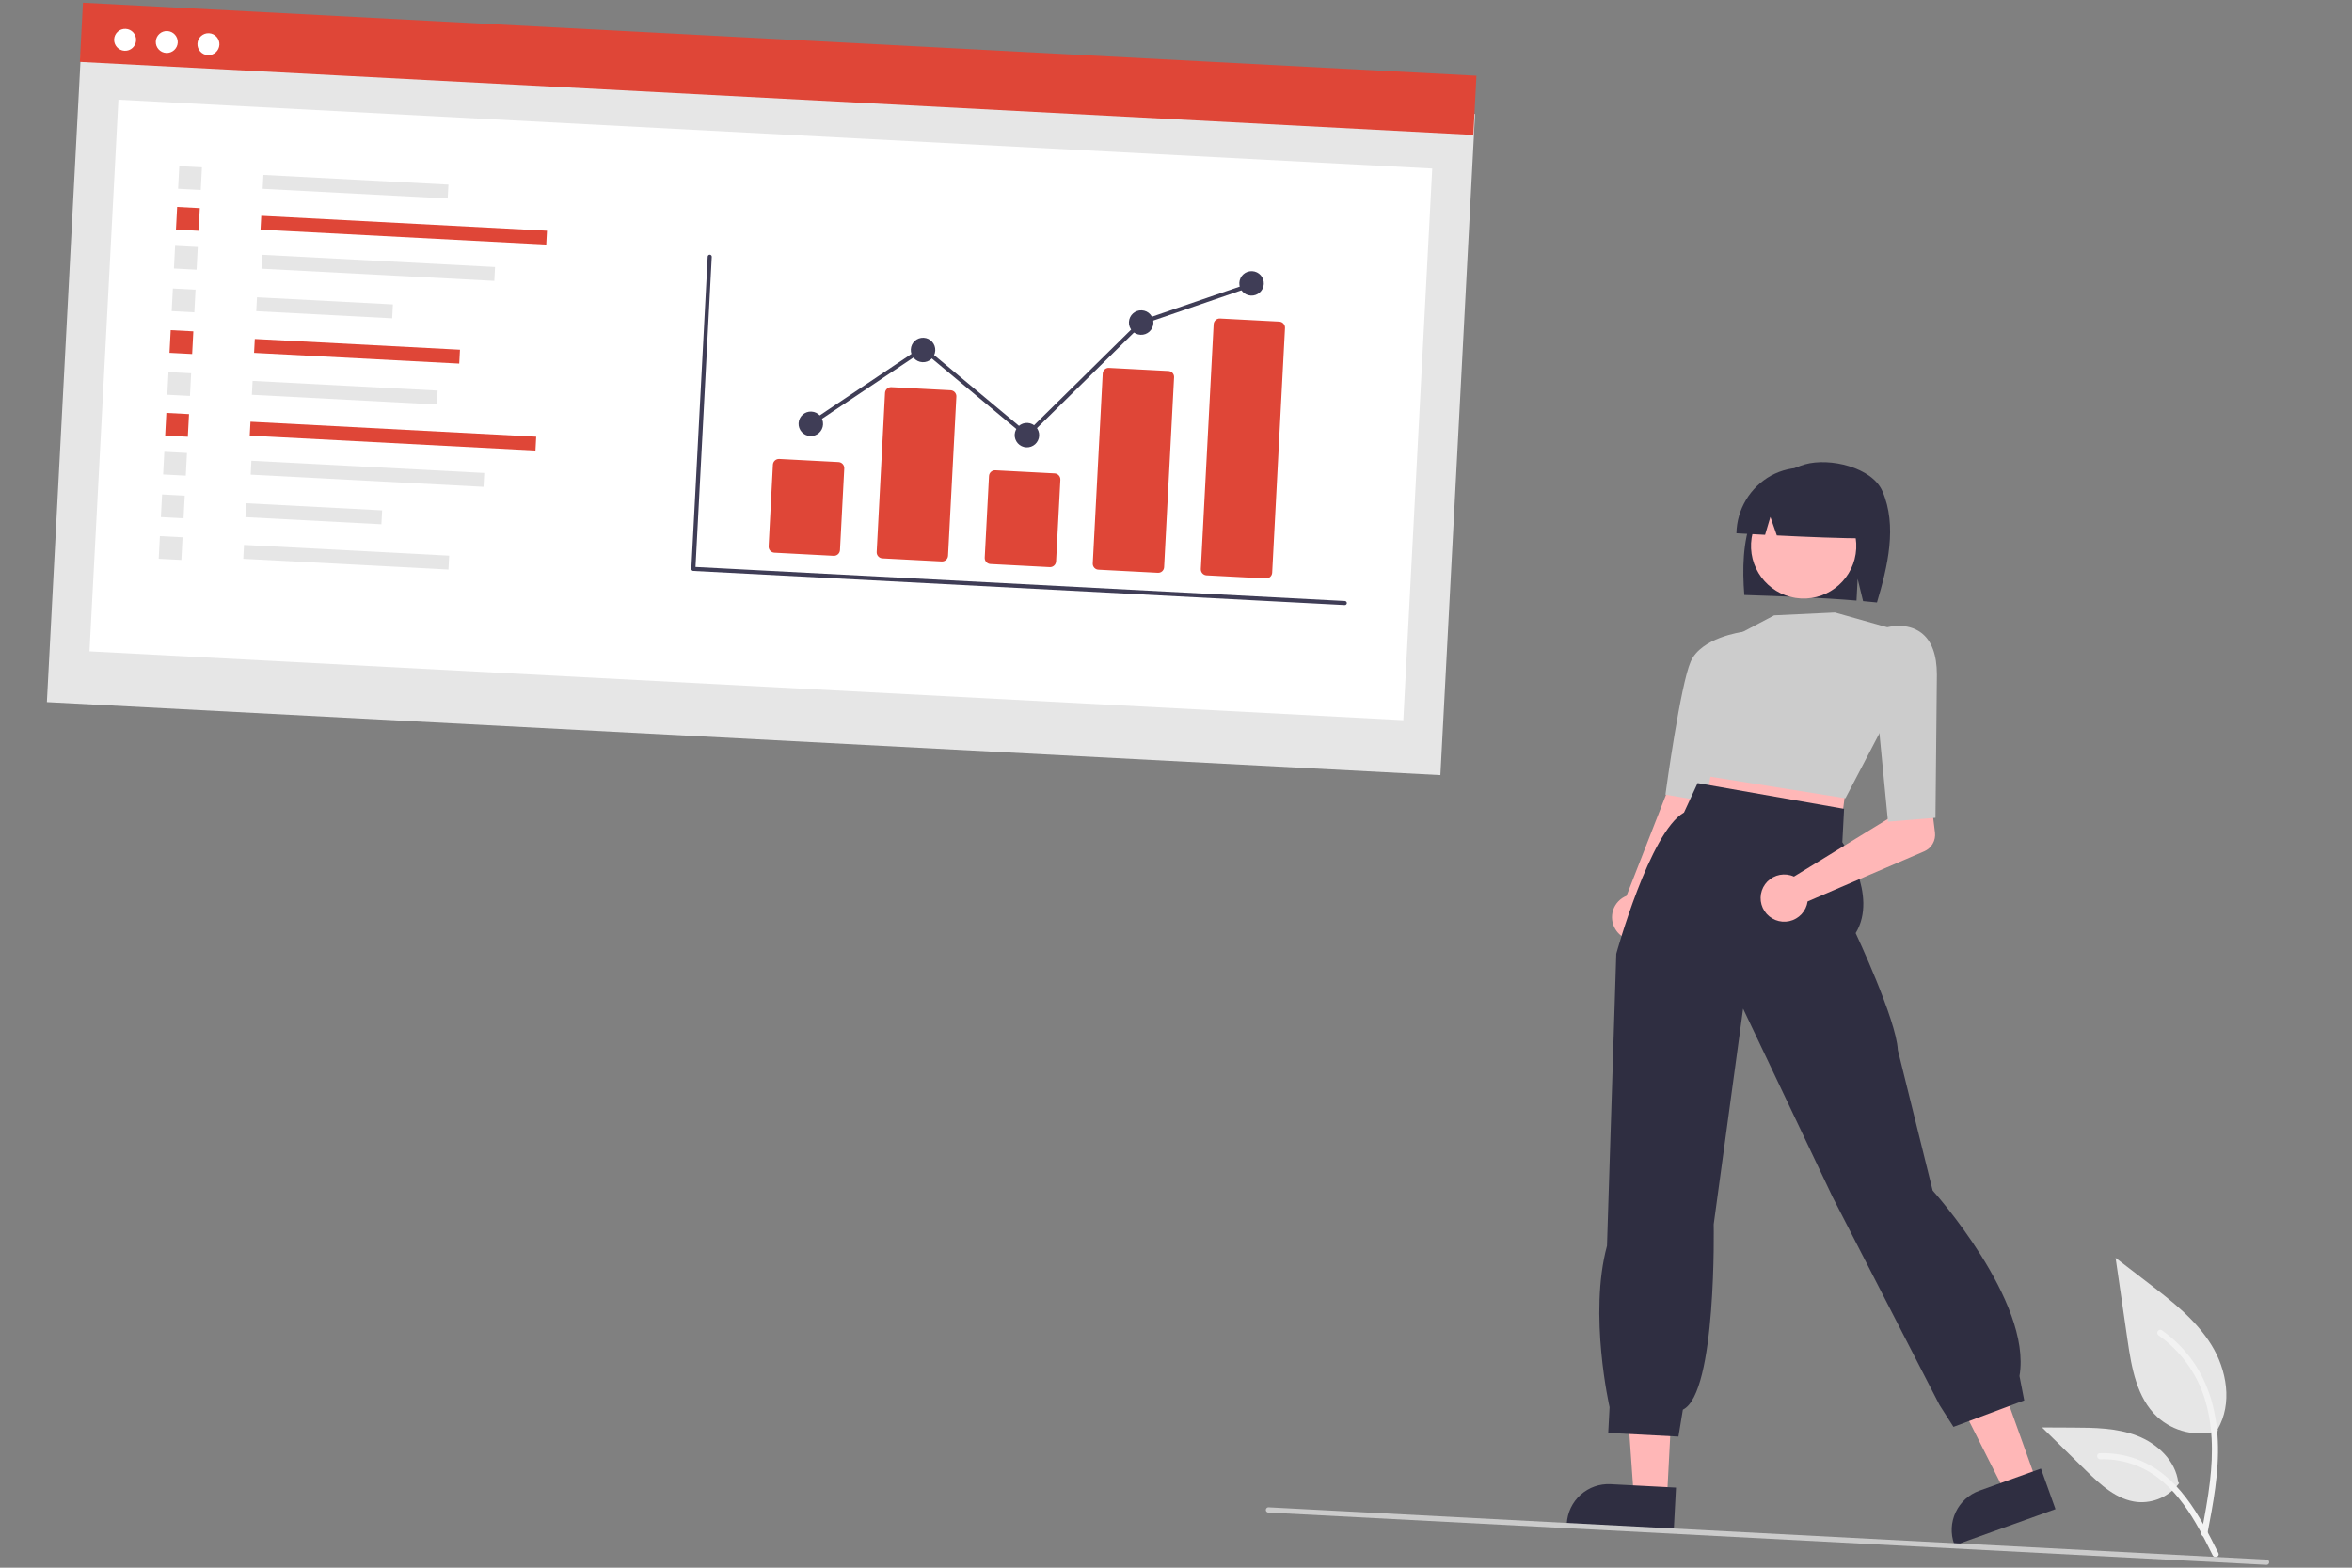 <?xml version="1.0" encoding="UTF-8"?> <svg xmlns="http://www.w3.org/2000/svg" width="270" height="180" viewBox="0 0 270 180" fill="none"><rect x="0" y="0" width="270" height="180" fill="#808080" stroke="none"/> <g clip-path="url(#clip0)"> <path d="M254.608 164.289C253.407 164.642 252.134 164.68 250.914 164.398C249.694 164.117 248.567 163.526 247.641 162.682C245.287 160.485 244.693 157.04 244.23 153.853L242.86 144.427L246.611 147.31C249.308 149.384 252.065 151.522 253.856 154.415C255.647 157.307 256.292 161.161 254.578 164.1" fill="#E6E6E6"></path> <path d="M253.382 176.201C254.058 172.659 254.752 169.071 254.596 165.446C254.459 162.228 253.646 159.049 251.791 156.379C250.806 154.964 249.582 153.733 248.175 152.739C247.808 152.479 247.427 153.063 247.792 153.321C250.228 155.045 252.053 157.499 253.005 160.327C254.055 163.473 254.074 166.842 253.693 170.105C253.463 172.078 253.092 174.031 252.72 175.981C252.694 176.069 252.703 176.163 252.744 176.245C252.785 176.326 252.855 176.39 252.941 176.421C253.028 176.45 253.124 176.443 253.206 176.402C253.289 176.36 253.352 176.288 253.381 176.201L253.382 176.201Z" fill="#F2F2F2"></path> <path d="M250.157 170.291C249.61 171.034 248.882 171.624 248.042 172.003C247.202 172.383 246.278 172.539 245.359 172.458C243 172.222 241.116 170.468 239.424 168.808L234.418 163.899L237.9 163.915C240.405 163.926 242.973 163.948 245.312 164.844C247.651 165.74 249.748 167.708 250.054 170.194" fill="#E6E6E6"></path> <path d="M254.658 178.325C252.519 174.029 250.028 169.249 245.219 167.511C243.882 167.029 242.465 166.808 241.045 166.858C240.597 166.873 240.672 167.566 241.119 167.551C243.499 167.478 245.832 168.228 247.724 169.674C249.545 171.059 250.922 172.923 252.067 174.884C252.769 176.085 253.388 177.331 254.008 178.575C254.206 178.973 254.859 178.727 254.658 178.325Z" fill="#F2F2F2"></path> <path d="M169.329 13.083L9.36 4.7L5.382 80.615L165.351 88.998L169.329 13.083Z" fill="#E6E6E6"></path> <path d="M164.414 19.353L13.594 11.449L10.274 74.787L161.095 82.692L164.414 19.353Z" fill="white"></path> <path d="M169.491 8.694L9.522 0.31L9.166 7.107L169.135 15.49L169.491 8.694Z" fill="#DF4637"></path> <path d="M14.297 5.831C14.992 5.867 15.586 5.333 15.622 4.637C15.659 3.942 15.124 3.348 14.429 3.312C13.733 3.275 13.14 3.81 13.103 4.505C13.067 5.201 13.601 5.795 14.297 5.831Z" fill="white"></path> <path d="M19.078 6.082C19.773 6.118 20.367 5.584 20.404 4.888C20.44 4.192 19.905 3.599 19.21 3.562C18.514 3.526 17.921 4.06 17.884 4.756C17.848 5.452 18.382 6.045 19.078 6.082Z" fill="white"></path> <path d="M23.859 6.332C24.555 6.369 25.148 5.834 25.185 5.138C25.221 4.443 24.687 3.849 23.991 3.813C23.296 3.776 22.702 4.311 22.666 5.006C22.629 5.702 23.163 6.296 23.859 6.332Z" fill="white"></path> <path d="M154.364 69.476L79.583 65.556C79.521 65.553 79.462 65.525 79.421 65.479C79.379 65.433 79.358 65.372 79.361 65.31L81.24 29.465C81.243 29.402 81.271 29.344 81.317 29.303C81.363 29.261 81.424 29.239 81.486 29.243C81.548 29.246 81.606 29.274 81.648 29.32C81.689 29.366 81.711 29.427 81.708 29.489L79.841 65.101L154.388 69.007C154.45 69.011 154.508 69.038 154.55 69.085C154.592 69.131 154.613 69.192 154.61 69.254C154.607 69.316 154.579 69.374 154.533 69.416C154.486 69.457 154.426 69.479 154.364 69.476L154.364 69.476Z" fill="#3F3D56"></path> <path d="M95.695 63.819L88.893 63.463C88.709 63.453 88.537 63.37 88.413 63.233C88.29 63.096 88.226 62.916 88.235 62.732L88.727 53.355C88.736 53.171 88.819 52.998 88.956 52.874C89.093 52.751 89.273 52.687 89.458 52.697L96.259 53.053C96.443 53.063 96.616 53.145 96.74 53.282C96.863 53.419 96.927 53.6 96.918 53.784L96.426 63.161C96.416 63.345 96.334 63.518 96.197 63.641C96.06 63.765 95.879 63.829 95.695 63.819Z" fill="#DF4637"></path> <path d="M108.099 64.469L101.297 64.113C101.113 64.103 100.94 64.02 100.817 63.883C100.693 63.746 100.629 63.566 100.639 63.382L101.596 45.111C101.606 44.927 101.689 44.754 101.826 44.631C101.963 44.507 102.143 44.443 102.327 44.453L109.129 44.809C109.313 44.819 109.486 44.901 109.609 45.038C109.733 45.175 109.797 45.356 109.787 45.54L108.83 63.811C108.82 63.995 108.737 64.168 108.6 64.291C108.463 64.415 108.283 64.479 108.099 64.469Z" fill="#DF4637"></path> <path d="M120.502 65.119L113.701 64.763C113.516 64.753 113.344 64.671 113.22 64.534C113.097 64.396 113.033 64.216 113.042 64.032L113.534 54.655C113.544 54.471 113.626 54.298 113.763 54.175C113.9 54.051 114.081 53.987 114.265 53.997L121.066 54.353C121.251 54.363 121.423 54.445 121.547 54.583C121.67 54.719 121.734 54.9 121.725 55.084L121.233 64.461C121.223 64.645 121.141 64.818 121.004 64.941C120.867 65.065 120.686 65.129 120.502 65.119Z" fill="#DF4637"></path> <path d="M132.906 65.769L126.104 65.413C125.924 65.407 125.753 65.331 125.63 65.2C125.506 65.068 125.439 64.894 125.444 64.713L126.589 42.869C126.603 42.689 126.688 42.522 126.824 42.405C126.961 42.287 127.139 42.229 127.318 42.242L134.12 42.598C134.3 42.604 134.471 42.681 134.595 42.812C134.718 42.943 134.785 43.118 134.78 43.298L133.635 65.143C133.621 65.322 133.537 65.489 133.4 65.607C133.263 65.724 133.086 65.783 132.906 65.769Z" fill="#DF4637"></path> <path d="M145.309 66.419L138.508 66.063C138.324 66.053 138.151 65.971 138.027 65.834C137.904 65.697 137.84 65.516 137.849 65.332L139.322 37.231C139.332 37.047 139.415 36.874 139.552 36.751C139.689 36.627 139.869 36.563 140.053 36.573L146.855 36.929C147.039 36.939 147.212 37.021 147.335 37.158C147.459 37.296 147.523 37.476 147.513 37.66L146.04 65.761C146.031 65.945 145.948 66.118 145.811 66.242C145.674 66.365 145.494 66.429 145.309 66.419Z" fill="#DF4637"></path> <path d="M93.006 50.066C93.781 50.107 94.443 49.511 94.483 48.735C94.524 47.96 93.928 47.298 93.153 47.258C92.377 47.217 91.716 47.813 91.675 48.588C91.634 49.364 92.23 50.025 93.006 50.066Z" fill="#3F3D56"></path> <path d="M105.888 41.588C106.663 41.629 107.325 41.033 107.365 40.257C107.406 39.482 106.81 38.82 106.035 38.779C105.259 38.739 104.598 39.335 104.557 40.11C104.516 40.886 105.112 41.547 105.888 41.588Z" fill="#3F3D56"></path> <path d="M117.813 51.366C118.588 51.407 119.25 50.811 119.291 50.035C119.331 49.26 118.736 48.598 117.96 48.558C117.184 48.517 116.523 49.113 116.482 49.888C116.442 50.664 117.037 51.325 117.813 51.366Z" fill="#3F3D56"></path> <path d="M130.928 38.441C131.703 38.482 132.365 37.886 132.406 37.111C132.446 36.335 131.851 35.673 131.075 35.633C130.3 35.592 129.638 36.188 129.597 36.963C129.557 37.739 130.152 38.401 130.928 38.441Z" fill="#3F3D56"></path> <path d="M143.601 33.942C144.377 33.983 145.038 33.387 145.079 32.611C145.12 31.836 144.524 31.174 143.748 31.134C142.973 31.093 142.311 31.689 142.271 32.464C142.23 33.24 142.826 33.902 143.601 33.942Z" fill="#3F3D56"></path> <path d="M117.899 50.278L105.955 40.313L93.21 48.856L92.949 48.467L105.985 39.728L117.873 49.646L130.875 36.833L130.925 36.815L143.591 32.467L143.743 32.911L131.128 37.241L117.899 50.278Z" fill="#3F3D56"></path> <path d="M51.478 21.198L30.237 20.084L30.153 21.681L51.394 22.794L51.478 21.198Z" fill="#E6E6E6"></path> <path d="M62.792 26.491L29.991 24.772L29.907 26.368L62.708 28.087L62.792 26.491Z" fill="#DF4637"></path> <path d="M56.83 30.655L30.098 29.254L30.014 30.85L56.746 32.251L56.83 30.655Z" fill="#E6E6E6"></path> <path d="M45.106 34.952L29.5 34.134L29.417 35.73L45.022 36.548L45.106 34.952Z" fill="#E6E6E6"></path> <path d="M52.803 40.153L29.25 38.918L29.166 40.515L52.719 41.749L52.803 40.153Z" fill="#DF4637"></path> <path d="M23.183 19.211L20.581 19.075L20.445 21.676L23.046 21.812L23.183 19.211Z" fill="#E6E6E6"></path> <path d="M22.937 23.898L20.336 23.762L20.2 26.363L22.8 26.5L22.937 23.898Z" fill="#DF4637"></path> <path d="M22.703 28.362L20.102 28.226L19.966 30.827L22.567 30.964L22.703 28.362Z" fill="#E6E6E6"></path> <path d="M22.446 33.261L19.845 33.124L19.709 35.725L22.31 35.862L22.446 33.261Z" fill="#E6E6E6"></path> <path d="M22.195 38.045L19.595 37.909L19.458 40.51L22.059 40.646L22.195 38.045Z" fill="#DF4637"></path> <path d="M50.238 44.846L28.997 43.733L28.914 45.329L50.155 46.442L50.238 44.846Z" fill="#E6E6E6"></path> <path d="M61.553 50.139L28.752 48.42L28.668 50.017L61.469 51.736L61.553 50.139Z" fill="#DF4637"></path> <path d="M55.591 54.303L28.859 52.902L28.775 54.498L55.507 55.899L55.591 54.303Z" fill="#E6E6E6"></path> <path d="M43.867 58.6L28.261 57.782L28.177 59.379L43.783 60.197L43.867 58.6Z" fill="#E6E6E6"></path> <path d="M51.563 63.801L28.01 62.566L27.927 64.163L51.48 65.397L51.563 63.801Z" fill="#E6E6E6"></path> <path d="M21.943 42.859L19.342 42.723L19.206 45.324L21.807 45.46L21.943 42.859Z" fill="#E6E6E6"></path> <path d="M21.698 47.547L19.096 47.41L18.96 50.011L21.561 50.148L21.698 47.547Z" fill="#DF4637"></path> <path d="M21.463 52.011L18.863 51.874L18.726 54.475L21.327 54.612L21.463 52.011Z" fill="#E6E6E6"></path> <path d="M21.207 56.909L18.606 56.772L18.47 59.373L21.07 59.51L21.207 56.909Z" fill="#E6E6E6"></path> <path d="M20.956 61.693L18.355 61.557L18.219 64.158L20.82 64.294L20.956 61.693Z" fill="#E6E6E6"></path> <path d="M201.105 59.45C202.149 56.645 204.321 54.136 207.185 53.32C210.05 52.503 214.911 53.662 216.098 56.407C217.808 60.364 216.702 65.042 215.468 69.176C214.941 69.12 214.408 69.07 213.874 69.022L213.249 66.459L213.118 68.958C208.948 68.61 204.594 68.463 200.239 68.318C200.004 65.333 200.061 62.255 201.105 59.45Z" fill="#2F2E41"></path> <path d="M233.796 170.124L230.205 171.413L223.526 158.173L228.826 156.271L233.796 170.124Z" fill="#FFB7B7"></path> <path d="M235.961 173.277L224.381 177.432L224.329 177.286C223.9 176.09 223.963 174.773 224.505 173.625C225.047 172.476 226.023 171.59 227.219 171.161L227.219 171.161L234.292 168.623L235.961 173.277Z" fill="#2F2E41"></path> <path d="M185.445 106.7C185.242 106.372 185.113 106.003 185.068 105.62C185.023 105.236 185.063 104.848 185.184 104.481C185.306 104.115 185.506 103.78 185.771 103.499C186.036 103.219 186.36 103 186.718 102.858L195.466 80.46L200.383 83.423L190.238 104.508C190.437 105.126 190.402 105.796 190.14 106.391C189.877 106.985 189.406 107.463 188.815 107.733C188.224 108.004 187.555 108.048 186.933 107.857C186.312 107.667 185.782 107.255 185.445 106.7L185.445 106.7Z" fill="#FFB7B7"></path> <path d="M191.361 171.998L187.55 171.798L186.508 157.005L192.131 157.3L191.361 171.998Z" fill="#FFB7B7"></path> <path d="M192.139 175.742L179.853 175.098L179.861 174.943C179.928 173.674 180.495 172.484 181.439 171.634C182.383 170.785 183.625 170.344 184.894 170.411L184.894 170.411L192.398 170.804L192.139 175.742Z" fill="#2F2E41"></path> <path d="M211.019 89.199L211.764 91.489L211.474 93.725L195.006 90.784L195.624 88.912L197.641 86.766L211.019 89.199Z" fill="#FFB7B7"></path> <path d="M206.735 68.717C210.068 68.892 212.912 66.331 213.086 62.998C213.261 59.665 210.701 56.821 207.368 56.646C204.035 56.472 201.191 59.032 201.017 62.365C200.842 65.699 203.402 68.543 206.735 68.717Z" fill="#FFB8B8"></path> <path d="M211.848 91.655L195.502 89.045L194.912 86.678C194.706 86.363 192.775 83.297 193.393 80.365C193.544 79.675 193.835 79.023 194.249 78.45C194.663 77.877 195.19 77.395 195.797 77.034L200.039 72.564L203.665 70.655L210.632 70.325L210.656 70.332L216.804 72.066L216.131 83.469L211.848 91.655Z" fill="#CCCCCC"></path> <path d="M195.761 92.024L191.184 91.236L191.204 91.092C191.273 90.585 192.908 78.661 194.084 75.964C195.285 73.209 199.895 72.573 200.09 72.547L200.147 72.54L201.129 73.202L197.872 81.803L195.761 92.024Z" fill="#CCCCCC"></path> <path d="M211.692 92.871L211.491 96.707C211.491 96.707 215.675 102.776 213.022 107.139C213.022 107.139 217.695 117.081 217.86 120.553L221.862 136.694C221.862 136.694 233.315 149.415 231.827 157.995L232.373 160.794L224.249 163.832L222.649 161.323L210.393 137.478L200.101 115.813L196.726 140.571C196.726 140.571 197.094 159.984 193.186 161.857L192.678 164.948L184.617 164.525L184.772 161.57C184.772 161.57 182.333 150.899 184.476 143.046L185.541 109.509C185.541 109.509 189.391 95.511 193.317 93.293L194.879 89.912L211.692 92.871Z" fill="#2F2E41"></path> <path d="M205.536 100.501C205.674 100.539 205.808 100.589 205.938 100.648L216.853 93.948L216.774 90.837L221.453 90.105L222.128 95.598C222.182 96.042 222.091 96.491 221.868 96.879C221.646 97.267 221.303 97.572 220.893 97.748L207.505 103.501C207.427 104.046 207.185 104.554 206.81 104.958C206.436 105.362 205.948 105.643 205.411 105.762C204.874 105.882 204.313 105.835 203.802 105.628C203.292 105.421 202.857 105.064 202.555 104.604C202.253 104.143 202.098 103.602 202.111 103.052C202.125 102.501 202.305 101.968 202.628 101.522C202.952 101.077 203.403 100.741 203.923 100.558C204.442 100.376 205.005 100.356 205.536 100.501L205.536 100.501Z" fill="#FFB7B7"></path> <path d="M216.733 94.343L215.338 79.924L213.965 72.441L216.624 72.029C216.697 72.007 218.876 71.395 220.544 72.651C221.744 73.555 222.35 75.184 222.345 77.491L222.183 93.898L216.733 94.343Z" fill="#CCCCCC"></path> <path d="M203.317 54.605C204.513 53.959 205.861 53.646 207.22 53.7C208.579 53.753 209.899 54.17 211.041 54.908C212.183 55.646 213.107 56.677 213.714 57.894C214.321 59.111 214.591 60.469 214.494 61.825C211.113 61.804 207.567 61.658 203.973 61.477L203.233 59.354L202.623 61.408C201.529 61.35 200.432 61.291 199.333 61.231C199.359 59.874 199.741 58.549 200.44 57.386C201.139 56.223 202.131 55.264 203.317 54.605Z" fill="#2F2E41"></path> <path d="M260.177 179.674L145.597 173.669C145.517 173.665 145.442 173.629 145.389 173.57C145.335 173.511 145.307 173.432 145.312 173.353C145.316 173.273 145.351 173.198 145.411 173.145C145.47 173.091 145.548 173.064 145.628 173.068L260.209 179.073C260.288 179.077 260.363 179.112 260.417 179.172C260.47 179.231 260.498 179.309 260.494 179.389C260.489 179.469 260.454 179.544 260.394 179.597C260.335 179.651 260.257 179.678 260.177 179.674Z" fill="#CBCBCB"></path> </g> <defs> <clipPath id="clip0"> <rect width="260" height="166" fill="white" transform="translate(9.522 0.31) rotate(3)"></rect> </clipPath> </defs> </svg> 